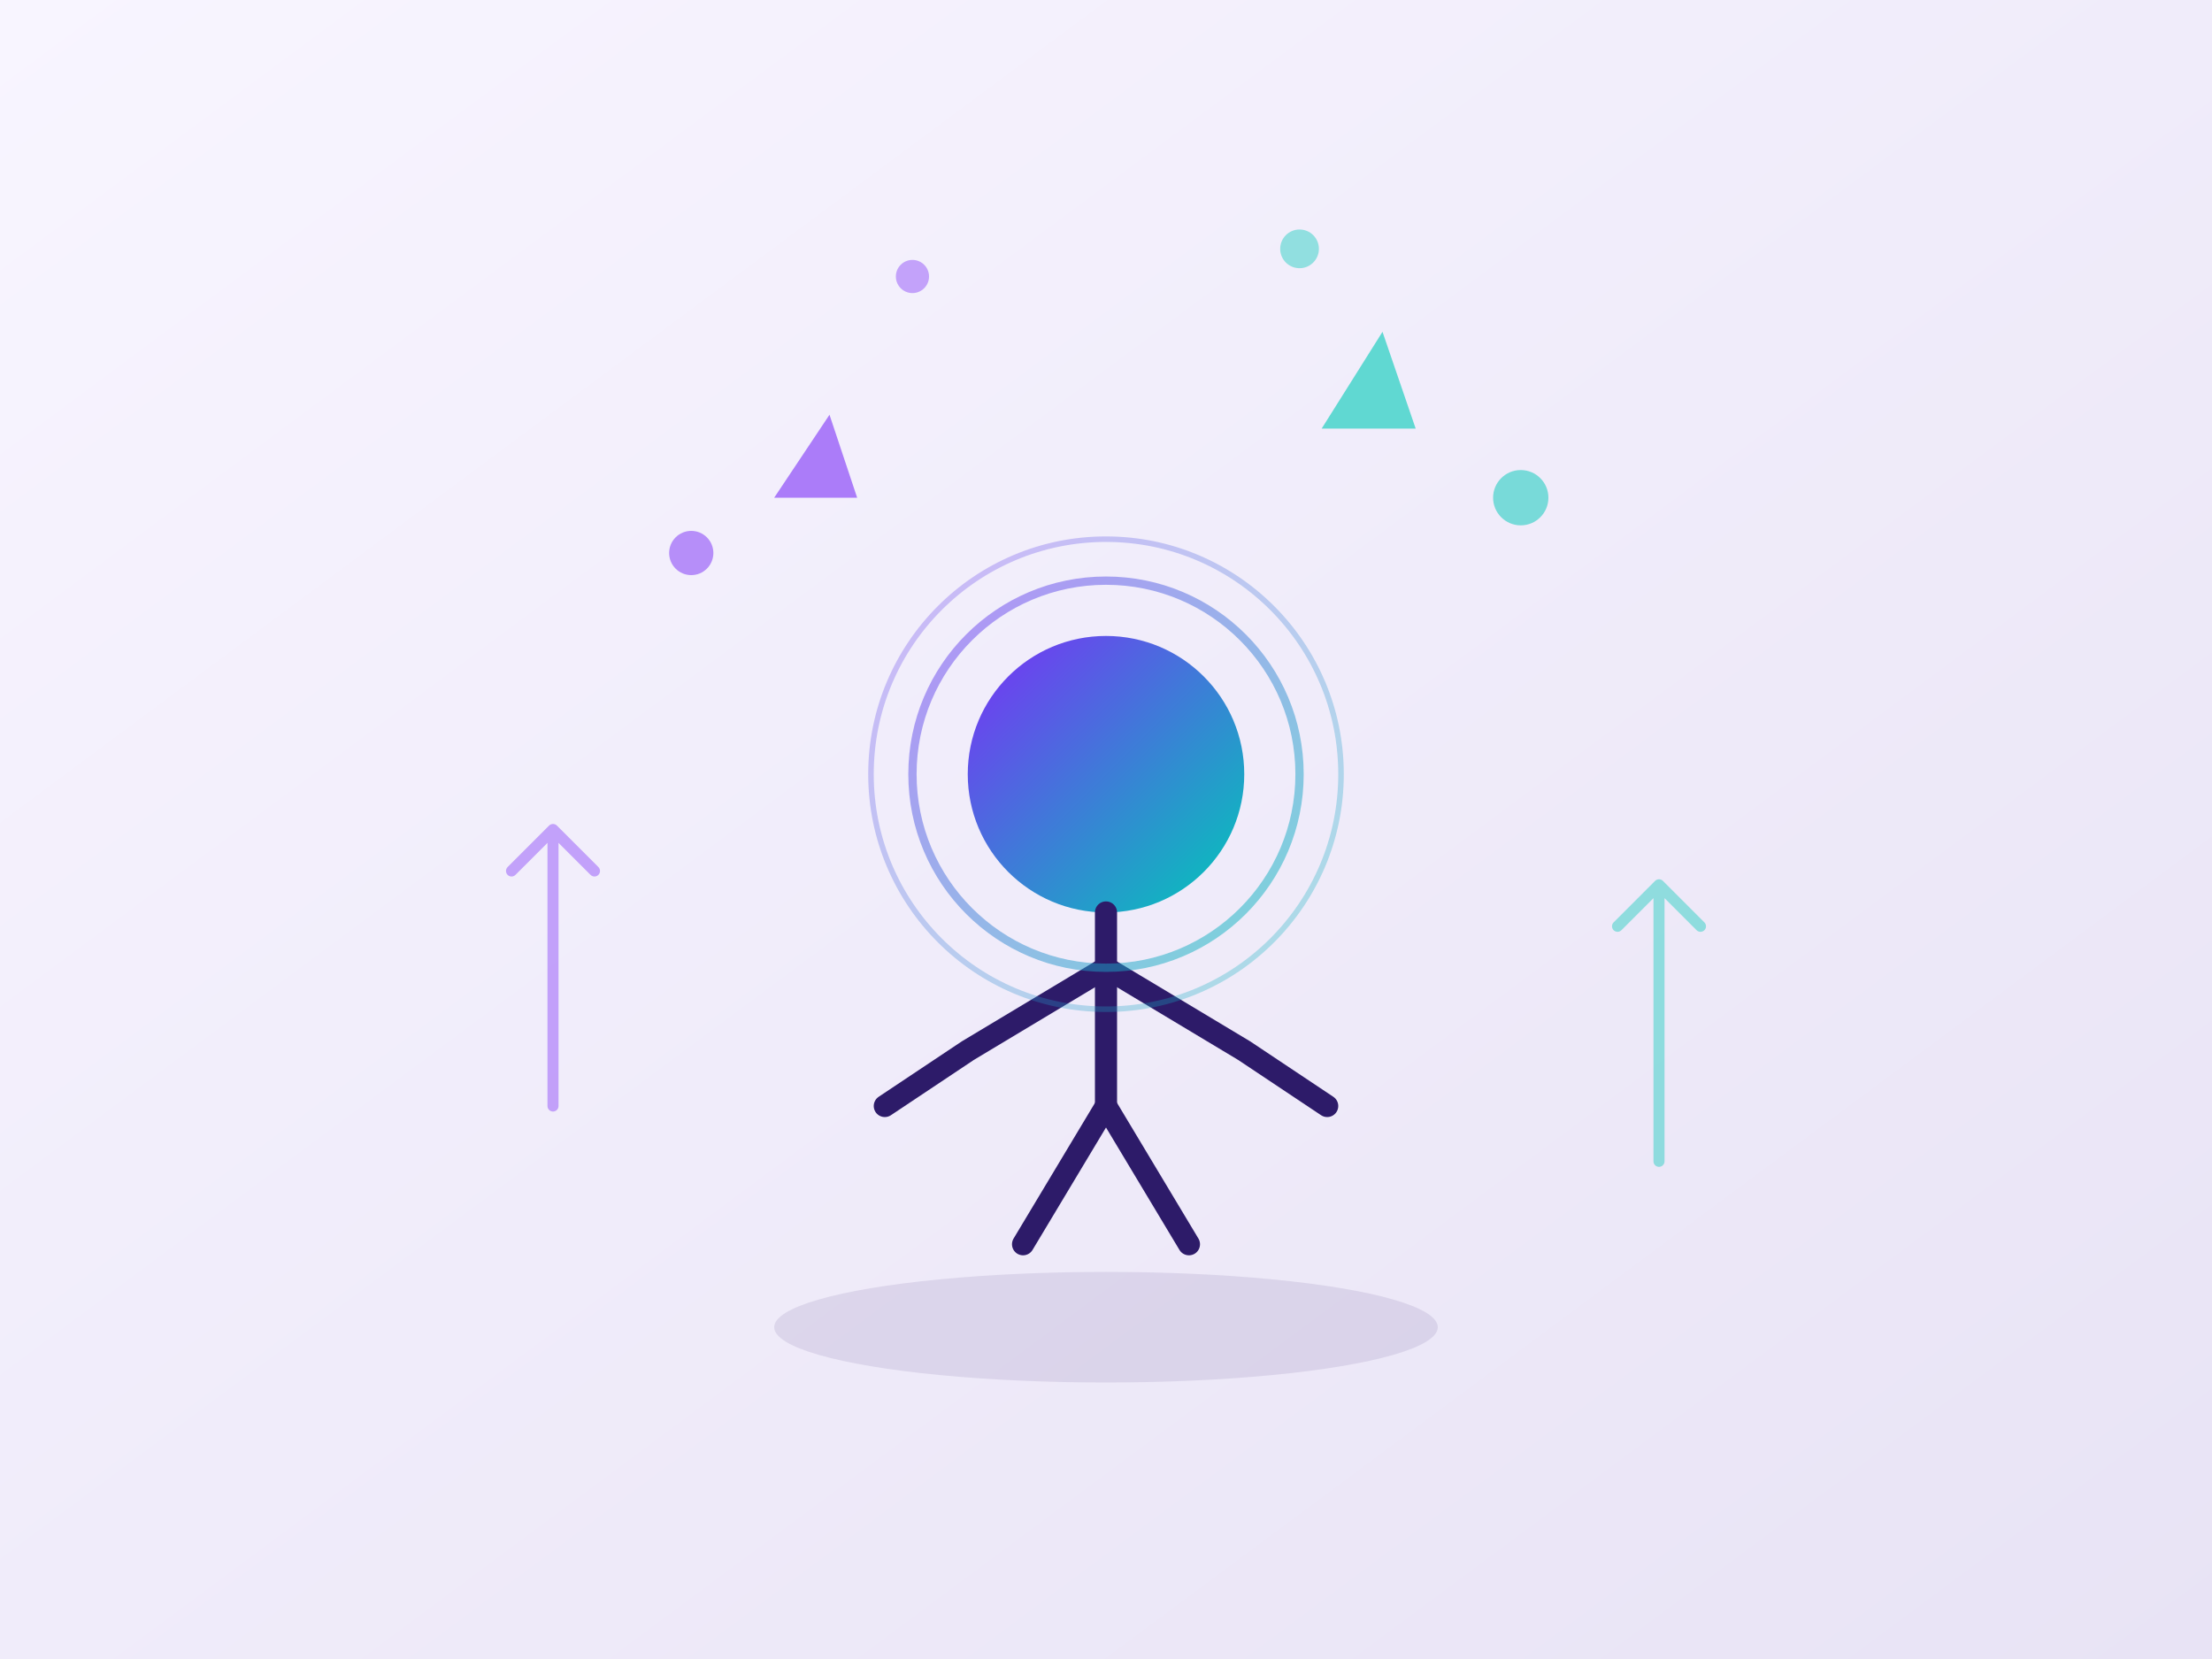 <svg viewBox="0 0 800 600" fill="none" xmlns="http://www.w3.org/2000/svg">
  <rect x="0" y="0" width="800" height="600" fill="#808080" stroke="none"/>
  <!-- Фон с градиентом -->
  <rect width="800" height="600" fill="url(#bgGrad)"/>
  <defs>
    <linearGradient id="bgGrad" x1="0%" y1="0%" x2="100%" y2="100%">
      <stop offset="0%" style="stop-color:#F8F5FF;stop-opacity:1" />
      <stop offset="100%" style="stop-color:#E8E3F5;stop-opacity:1" />
    </linearGradient>
    <linearGradient id="mainGrad" x1="0%" y1="0%" x2="100%" y2="100%">
      <stop offset="0%" style="stop-color:#7B2FF7;stop-opacity:1" />
      <stop offset="100%" style="stop-color:#00C9B8;stop-opacity:1" />
    </linearGradient>
  </defs>
  
  <!-- Человек медитирует -->
  <ellipse cx="400" cy="480" rx="120" ry="20" fill="#2D1B69" opacity="0.1"/>
  <circle cx="400" cy="280" r="50" fill="url(#mainGrad)"/>
  <path d="M400 330 L400 400" stroke="#2D1B69" stroke-width="8" stroke-linecap="round"/>
  <path d="M400 350 L350 380 L320 400" stroke="#2D1B69" stroke-width="8" stroke-linecap="round"/>
  <path d="M400 350 L450 380 L480 400" stroke="#2D1B69" stroke-width="8" stroke-linecap="round"/>
  <path d="M400 400 L370 450" stroke="#2D1B69" stroke-width="8" stroke-linecap="round"/>
  <path d="M400 400 L430 450" stroke="#2D1B69" stroke-width="8" stroke-linecap="round"/>
  
  <!-- Аура энергии вокруг головы -->
  <circle cx="400" cy="280" r="70" stroke="url(#mainGrad)" stroke-width="3" fill="none" opacity="0.5"/>
  <circle cx="400" cy="280" r="85" stroke="url(#mainGrad)" stroke-width="2" fill="none" opacity="0.3"/>
  
  <!-- Звезды роста -->
  <path d="M300 150 L310 180 L280 180 Z" fill="#7B2FF7" opacity="0.6"/>
  <path d="M500 120 L512 155 L478 155 Z" fill="#00C9B8" opacity="0.6"/>
  <circle cx="250" cy="200" r="8" fill="#7B2FF7" opacity="0.5"/>
  <circle cx="550" cy="180" r="10" fill="#00C9B8" opacity="0.5"/>
  <circle cx="330" cy="100" r="6" fill="#7B2FF7" opacity="0.4"/>
  <circle cx="470" cy="90" r="7" fill="#00C9B8" opacity="0.4"/>
  
  <!-- Восходящие стрелки (рост) -->
  <path d="M200 400 L200 300 M185 315 L200 300 L215 315" stroke="#7B2FF7" stroke-width="4" stroke-linecap="round" stroke-linejoin="round" opacity="0.4"/>
  <path d="M600 420 L600 320 M585 335 L600 320 L615 335" stroke="#00C9B8" stroke-width="4" stroke-linecap="round" stroke-linejoin="round" opacity="0.4"/>
</svg>


